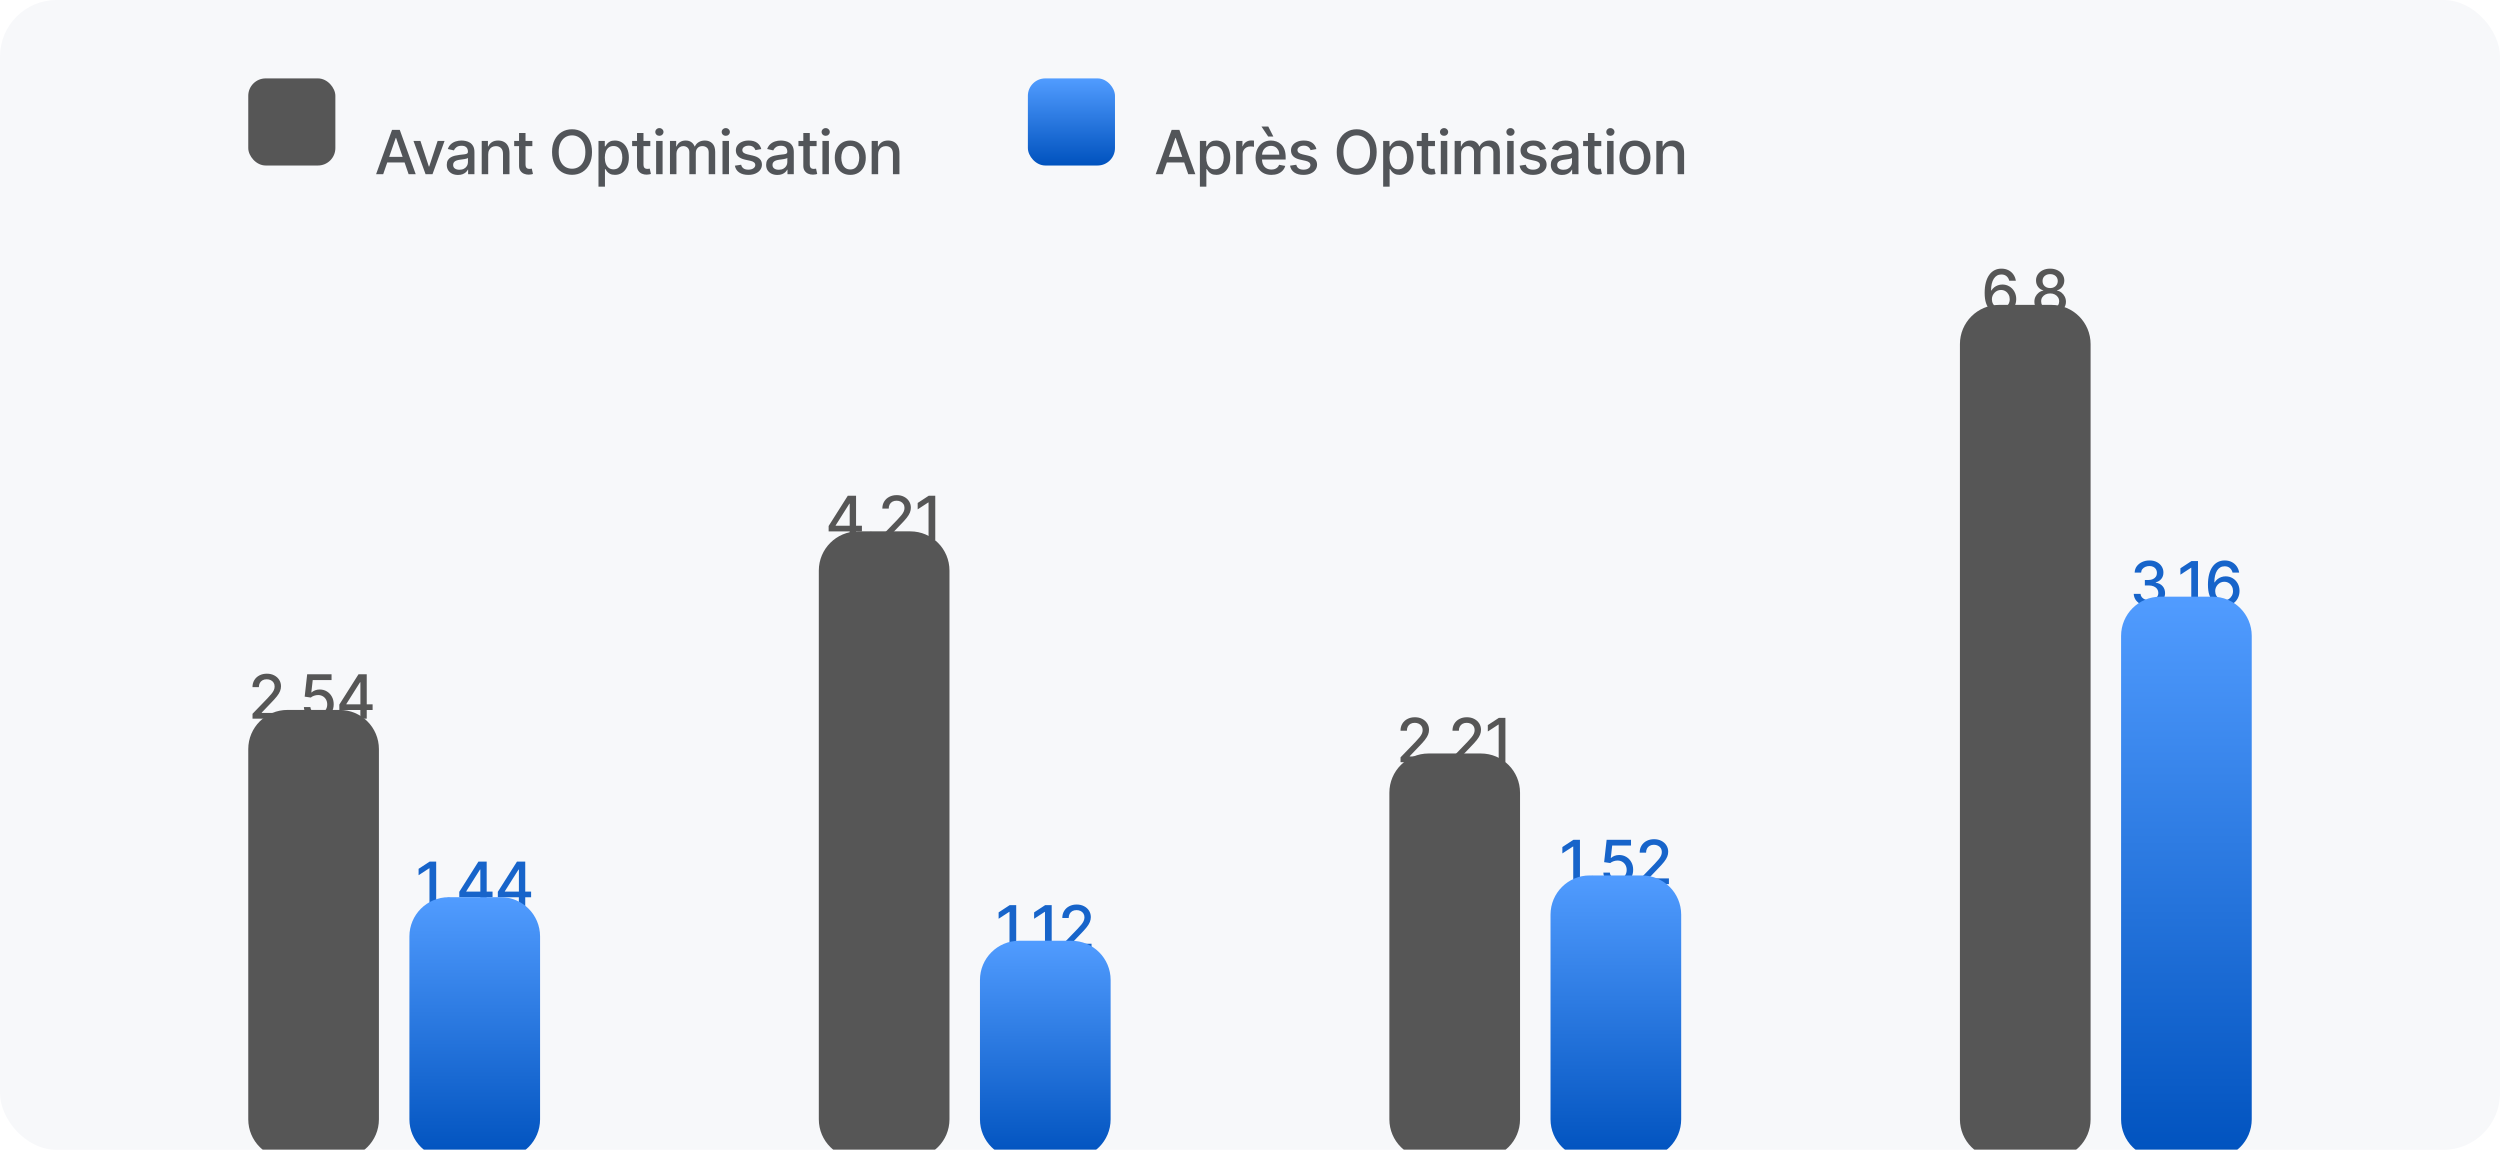 <svg width="574" height="264" viewBox="0 0 574 264" fill="none" xmlns="http://www.w3.org/2000/svg">
<g clip-path="url(#clip0_473_1610)">
<rect width="574" height="264" rx="13" fill="#F7F8FA"/>
<g filter="url(#filter0_di_473_1610)">
<rect x="57" y="25" width="20" height="20" rx="4" fill="#565656"/>
</g>
<path d="M87.979 40H86.348L90.012 29.818H91.787L95.451 40H93.82L90.942 31.668H90.862L87.979 40ZM88.252 36.013H93.542V37.305H88.252V36.013ZM102.07 32.364L99.3 40H97.71L94.935 32.364H96.531L98.465 38.24H98.545L100.474 32.364H102.07ZM105.162 40.169C104.678 40.169 104.241 40.08 103.85 39.901C103.459 39.718 103.149 39.455 102.92 39.11C102.695 38.765 102.582 38.343 102.582 37.842C102.582 37.411 102.665 37.057 102.831 36.778C102.996 36.5 103.22 36.28 103.502 36.117C103.783 35.955 104.098 35.832 104.446 35.749C104.794 35.666 105.149 35.603 105.51 35.56C105.968 35.507 106.339 35.464 106.624 35.431C106.909 35.395 107.116 35.337 107.245 35.257C107.375 35.178 107.439 35.048 107.439 34.869V34.834C107.439 34.4 107.317 34.064 107.071 33.825C106.829 33.587 106.468 33.467 105.988 33.467C105.487 33.467 105.093 33.578 104.804 33.8C104.519 34.019 104.322 34.263 104.213 34.531L102.816 34.213C102.981 33.749 103.223 33.374 103.541 33.09C103.863 32.801 104.233 32.592 104.65 32.463C105.068 32.331 105.507 32.264 105.968 32.264C106.273 32.264 106.596 32.301 106.937 32.374C107.282 32.443 107.603 32.572 107.902 32.761C108.203 32.95 108.45 33.22 108.642 33.572C108.835 33.92 108.931 34.372 108.931 34.929V40H107.479V38.956H107.419C107.323 39.148 107.179 39.337 106.987 39.523C106.795 39.708 106.548 39.862 106.246 39.985C105.944 40.108 105.583 40.169 105.162 40.169ZM105.485 38.976C105.896 38.976 106.248 38.895 106.539 38.732C106.834 38.57 107.058 38.358 107.211 38.096C107.366 37.831 107.444 37.547 107.444 37.246V36.261C107.391 36.314 107.288 36.364 107.136 36.41C106.987 36.454 106.816 36.492 106.624 36.525C106.432 36.555 106.244 36.583 106.062 36.609C105.88 36.633 105.727 36.653 105.605 36.669C105.316 36.706 105.053 36.767 104.814 36.853C104.579 36.939 104.39 37.063 104.247 37.226C104.108 37.385 104.039 37.597 104.039 37.862C104.039 38.23 104.175 38.508 104.446 38.697C104.718 38.883 105.064 38.976 105.485 38.976ZM112.089 35.466V40H110.603V32.364H112.029V33.606H112.124C112.3 33.202 112.575 32.877 112.949 32.632C113.327 32.387 113.803 32.264 114.376 32.264C114.896 32.264 115.352 32.374 115.743 32.592C116.134 32.808 116.438 33.129 116.653 33.557C116.868 33.984 116.976 34.513 116.976 35.143V40H115.49V35.322C115.49 34.768 115.346 34.336 115.057 34.024C114.769 33.709 114.373 33.552 113.869 33.552C113.524 33.552 113.218 33.626 112.949 33.776C112.684 33.925 112.474 34.144 112.318 34.432C112.165 34.717 112.089 35.062 112.089 35.466ZM122.226 32.364V33.557H118.055V32.364H122.226ZM119.174 30.534H120.66V37.758C120.66 38.046 120.703 38.263 120.79 38.409C120.876 38.552 120.987 38.649 121.123 38.702C121.262 38.752 121.413 38.777 121.575 38.777C121.694 38.777 121.799 38.769 121.888 38.752C121.978 38.736 122.047 38.722 122.097 38.712L122.366 39.94C122.279 39.974 122.157 40.007 121.998 40.04C121.839 40.076 121.64 40.096 121.401 40.099C121.01 40.106 120.645 40.036 120.307 39.891C119.969 39.745 119.696 39.519 119.487 39.215C119.278 38.91 119.174 38.527 119.174 38.066V30.534ZM135.924 34.909C135.924 35.996 135.725 36.931 135.327 37.713C134.929 38.492 134.384 39.092 133.691 39.513C133.002 39.93 132.218 40.139 131.34 40.139C130.458 40.139 129.671 39.93 128.978 39.513C128.289 39.092 127.745 38.49 127.348 37.708C126.95 36.926 126.751 35.993 126.751 34.909C126.751 33.822 126.95 32.889 127.348 32.11C127.745 31.328 128.289 30.728 128.978 30.31C129.671 29.889 130.458 29.679 131.34 29.679C132.218 29.679 133.002 29.889 133.691 30.31C134.384 30.728 134.929 31.328 135.327 32.11C135.725 32.889 135.924 33.822 135.924 34.909ZM134.402 34.909C134.402 34.081 134.268 33.383 134 32.816C133.735 32.246 133.37 31.815 132.906 31.523C132.445 31.229 131.923 31.081 131.34 31.081C130.753 31.081 130.23 31.229 129.769 31.523C129.308 31.815 128.944 32.246 128.675 32.816C128.41 33.383 128.277 34.081 128.277 34.909C128.277 35.738 128.41 36.437 128.675 37.007C128.944 37.574 129.308 38.005 129.769 38.3C130.23 38.591 130.753 38.737 131.34 38.737C131.923 38.737 132.445 38.591 132.906 38.3C133.37 38.005 133.735 37.574 134 37.007C134.268 36.437 134.402 35.738 134.402 34.909ZM137.412 42.864V32.364H138.863V33.602H138.988C139.074 33.443 139.198 33.258 139.361 33.05C139.523 32.841 139.748 32.659 140.037 32.503C140.325 32.344 140.706 32.264 141.18 32.264C141.797 32.264 142.347 32.42 142.831 32.731C143.315 33.043 143.694 33.492 143.969 34.079C144.248 34.666 144.387 35.371 144.387 36.197C144.387 37.022 144.249 37.73 143.974 38.32C143.699 38.906 143.321 39.359 142.841 39.677C142.36 39.992 141.812 40.149 141.195 40.149C140.731 40.149 140.352 40.071 140.057 39.916C139.765 39.76 139.536 39.577 139.37 39.369C139.205 39.16 139.077 38.974 138.988 38.812H138.898V42.864H137.412ZM138.868 36.182C138.868 36.719 138.946 37.189 139.102 37.594C139.258 37.998 139.483 38.315 139.778 38.543C140.073 38.769 140.434 38.881 140.862 38.881C141.306 38.881 141.677 38.764 141.976 38.528C142.274 38.29 142.499 37.967 142.652 37.559C142.807 37.151 142.885 36.692 142.885 36.182C142.885 35.678 142.809 35.226 142.657 34.825C142.508 34.423 142.282 34.107 141.981 33.875C141.682 33.643 141.309 33.527 140.862 33.527C140.431 33.527 140.066 33.638 139.768 33.86C139.473 34.082 139.249 34.392 139.097 34.79C138.945 35.188 138.868 35.651 138.868 36.182ZM149.309 32.364V33.557H145.138V32.364H149.309ZM146.256 30.534H147.743V37.758C147.743 38.046 147.786 38.263 147.872 38.409C147.958 38.552 148.069 38.649 148.205 38.702C148.344 38.752 148.495 38.777 148.658 38.777C148.777 38.777 148.881 38.769 148.971 38.752C149.06 38.736 149.13 38.722 149.18 38.712L149.448 39.94C149.362 39.974 149.239 40.007 149.08 40.04C148.921 40.076 148.722 40.096 148.484 40.099C148.093 40.106 147.728 40.036 147.39 39.891C147.052 39.745 146.778 39.519 146.57 39.215C146.361 38.91 146.256 38.527 146.256 38.066V30.534ZM150.645 40V32.364H152.132V40H150.645ZM151.396 31.185C151.137 31.185 150.915 31.099 150.73 30.927C150.547 30.751 150.456 30.542 150.456 30.3C150.456 30.055 150.547 29.846 150.73 29.674C150.915 29.498 151.137 29.41 151.396 29.41C151.654 29.41 151.875 29.498 152.057 29.674C152.243 29.846 152.336 30.055 152.336 30.3C152.336 30.542 152.243 30.751 152.057 30.927C151.875 31.099 151.654 31.185 151.396 31.185ZM153.824 40V32.364H155.25V33.606H155.345C155.504 33.186 155.764 32.858 156.125 32.622C156.487 32.383 156.919 32.264 157.423 32.264C157.933 32.264 158.361 32.383 158.706 32.622C159.054 32.861 159.311 33.189 159.476 33.606H159.556C159.738 33.199 160.028 32.874 160.426 32.632C160.824 32.387 161.298 32.264 161.848 32.264C162.54 32.264 163.106 32.481 163.543 32.916C163.984 33.35 164.204 34.004 164.204 34.879V40H162.718V35.019C162.718 34.501 162.577 34.127 162.295 33.895C162.013 33.663 161.677 33.547 161.286 33.547C160.802 33.547 160.426 33.696 160.157 33.994C159.889 34.289 159.755 34.669 159.755 35.133V40H158.273V34.924C158.273 34.51 158.144 34.177 157.885 33.925C157.627 33.673 157.29 33.547 156.876 33.547C156.594 33.547 156.334 33.621 156.096 33.771C155.86 33.916 155.67 34.12 155.524 34.382C155.381 34.644 155.31 34.947 155.31 35.292V40H153.824ZM165.889 40V32.364H167.375V40H165.889ZM166.639 31.185C166.381 31.185 166.159 31.099 165.973 30.927C165.791 30.751 165.7 30.542 165.7 30.3C165.7 30.055 165.791 29.846 165.973 29.674C166.159 29.498 166.381 29.41 166.639 29.41C166.898 29.41 167.118 29.498 167.301 29.674C167.486 29.846 167.579 30.055 167.579 30.3C167.579 30.542 167.486 30.751 167.301 30.927C167.118 31.099 166.898 31.185 166.639 31.185ZM174.789 34.228L173.442 34.467C173.386 34.294 173.296 34.13 173.173 33.974C173.054 33.819 172.892 33.691 172.686 33.592C172.481 33.492 172.224 33.443 171.916 33.443C171.495 33.443 171.143 33.537 170.862 33.726C170.58 33.911 170.439 34.152 170.439 34.447C170.439 34.702 170.534 34.907 170.723 35.063C170.911 35.219 171.216 35.347 171.637 35.446L172.85 35.724C173.553 35.887 174.077 36.137 174.421 36.475C174.766 36.813 174.938 37.252 174.938 37.793C174.938 38.25 174.806 38.658 174.541 39.016C174.279 39.37 173.913 39.649 173.442 39.851C172.975 40.053 172.433 40.154 171.816 40.154C170.961 40.154 170.263 39.972 169.723 39.607C169.183 39.239 168.852 38.717 168.729 38.041L170.166 37.822C170.255 38.197 170.439 38.48 170.718 38.673C170.996 38.861 171.359 38.956 171.806 38.956C172.294 38.956 172.683 38.855 172.975 38.653C173.266 38.447 173.412 38.197 173.412 37.902C173.412 37.663 173.323 37.463 173.144 37.3C172.968 37.138 172.698 37.015 172.333 36.932L171.041 36.649C170.328 36.487 169.801 36.228 169.46 35.874C169.122 35.519 168.953 35.07 168.953 34.526C168.953 34.075 169.079 33.681 169.33 33.343C169.582 33.005 169.93 32.742 170.374 32.553C170.819 32.36 171.327 32.264 171.901 32.264C172.726 32.264 173.376 32.443 173.85 32.801C174.324 33.156 174.637 33.631 174.789 34.228ZM178.487 40.169C178.003 40.169 177.566 40.08 177.175 39.901C176.784 39.718 176.474 39.455 176.245 39.11C176.02 38.765 175.907 38.343 175.907 37.842C175.907 37.411 175.99 37.057 176.155 36.778C176.321 36.5 176.545 36.28 176.827 36.117C177.108 35.955 177.423 35.832 177.771 35.749C178.119 35.666 178.474 35.603 178.835 35.56C179.293 35.507 179.664 35.464 179.949 35.431C180.234 35.395 180.441 35.337 180.57 35.257C180.699 35.178 180.764 35.048 180.764 34.869V34.834C180.764 34.4 180.641 34.064 180.396 33.825C180.154 33.587 179.793 33.467 179.312 33.467C178.812 33.467 178.418 33.578 178.129 33.8C177.844 34.019 177.647 34.263 177.538 34.531L176.141 34.213C176.306 33.749 176.548 33.374 176.866 33.09C177.188 32.801 177.557 32.592 177.975 32.463C178.393 32.331 178.832 32.264 179.293 32.264C179.597 32.264 179.921 32.301 180.262 32.374C180.607 32.443 180.928 32.572 181.226 32.761C181.528 32.95 181.775 33.22 181.967 33.572C182.159 33.92 182.256 34.372 182.256 34.929V40H180.804V38.956H180.744C180.648 39.148 180.504 39.337 180.312 39.523C180.119 39.708 179.873 39.862 179.571 39.985C179.269 40.108 178.908 40.169 178.487 40.169ZM178.81 38.976C179.221 38.976 179.573 38.895 179.864 38.732C180.159 38.57 180.383 38.358 180.535 38.096C180.691 37.831 180.769 37.547 180.769 37.246V36.261C180.716 36.314 180.613 36.364 180.461 36.41C180.312 36.454 180.141 36.492 179.949 36.525C179.757 36.555 179.569 36.583 179.387 36.609C179.205 36.633 179.052 36.653 178.93 36.669C178.641 36.706 178.378 36.767 178.139 36.853C177.904 36.939 177.715 37.063 177.572 37.226C177.433 37.385 177.364 37.597 177.364 37.862C177.364 38.23 177.499 38.508 177.771 38.697C178.043 38.883 178.389 38.976 178.81 38.976ZM187.492 32.364V33.557H183.321V32.364H187.492ZM184.44 30.534H185.926V37.758C185.926 38.046 185.969 38.263 186.055 38.409C186.142 38.552 186.253 38.649 186.388 38.702C186.528 38.752 186.678 38.777 186.841 38.777C186.96 38.777 187.065 38.769 187.154 38.752C187.244 38.736 187.313 38.722 187.363 38.712L187.631 39.94C187.545 39.974 187.423 40.007 187.263 40.04C187.104 40.076 186.906 40.096 186.667 40.099C186.276 40.106 185.911 40.036 185.573 39.891C185.235 39.745 184.962 39.519 184.753 39.215C184.544 38.91 184.44 38.527 184.44 38.066V30.534ZM188.829 40V32.364H190.315V40H188.829ZM189.579 31.185C189.321 31.185 189.099 31.099 188.913 30.927C188.731 30.751 188.64 30.542 188.64 30.3C188.64 30.055 188.731 29.846 188.913 29.674C189.099 29.498 189.321 29.41 189.579 29.41C189.838 29.41 190.058 29.498 190.24 29.674C190.426 29.846 190.519 30.055 190.519 30.3C190.519 30.542 190.426 30.751 190.24 30.927C190.058 31.099 189.838 31.185 189.579 31.185ZM195.223 40.154C194.508 40.154 193.883 39.99 193.349 39.662C192.816 39.334 192.401 38.875 192.106 38.285C191.811 37.695 191.664 37.005 191.664 36.217C191.664 35.425 191.811 34.732 192.106 34.139C192.401 33.545 192.816 33.084 193.349 32.756C193.883 32.428 194.508 32.264 195.223 32.264C195.939 32.264 196.564 32.428 197.098 32.756C197.631 33.084 198.046 33.545 198.341 34.139C198.636 34.732 198.783 35.425 198.783 36.217C198.783 37.005 198.636 37.695 198.341 38.285C198.046 38.875 197.631 39.334 197.098 39.662C196.564 39.99 195.939 40.154 195.223 40.154ZM195.228 38.906C195.692 38.906 196.077 38.784 196.382 38.538C196.687 38.293 196.912 37.967 197.058 37.559C197.207 37.151 197.282 36.702 197.282 36.212C197.282 35.724 197.207 35.277 197.058 34.869C196.912 34.458 196.687 34.129 196.382 33.88C196.077 33.631 195.692 33.507 195.228 33.507C194.761 33.507 194.373 33.631 194.065 33.88C193.76 34.129 193.533 34.458 193.384 34.869C193.238 35.277 193.165 35.724 193.165 36.212C193.165 36.702 193.238 37.151 193.384 37.559C193.533 37.967 193.76 38.293 194.065 38.538C194.373 38.784 194.761 38.906 195.228 38.906ZM201.621 35.466V40H200.134V32.364H201.561V33.606H201.656C201.831 33.202 202.106 32.877 202.481 32.632C202.859 32.387 203.334 32.264 203.908 32.264C204.428 32.264 204.884 32.374 205.275 32.592C205.666 32.808 205.969 33.129 206.185 33.557C206.4 33.984 206.508 34.513 206.508 35.143V40H205.021V35.322C205.021 34.768 204.877 34.336 204.589 34.024C204.301 33.709 203.905 33.552 203.401 33.552C203.056 33.552 202.749 33.626 202.481 33.776C202.216 33.925 202.005 34.144 201.85 34.432C201.697 34.717 201.621 35.062 201.621 35.466Z" fill="#525559"/>
<g filter="url(#filter1_di_473_1610)">
<rect x="236" y="25" width="20" height="20" rx="4" fill="url(#paint0_linear_473_1610)"/>
</g>
<path d="M266.979 40H265.348L269.012 29.818H270.787L274.451 40H272.82L269.942 31.668H269.862L266.979 40ZM267.252 36.013H272.542V37.305H267.252V36.013ZM275.494 42.864V32.364H276.946V33.602H277.07C277.156 33.443 277.28 33.258 277.443 33.05C277.605 32.841 277.831 32.659 278.119 32.503C278.407 32.344 278.789 32.264 279.262 32.264C279.879 32.264 280.429 32.42 280.913 32.731C281.397 33.043 281.776 33.492 282.052 34.079C282.33 34.666 282.469 35.371 282.469 36.197C282.469 37.022 282.332 37.73 282.057 38.32C281.781 38.906 281.404 39.359 280.923 39.677C280.442 39.992 279.894 40.149 279.277 40.149C278.813 40.149 278.434 40.071 278.139 39.916C277.847 39.76 277.619 39.577 277.453 39.369C277.287 39.16 277.16 38.974 277.07 38.812H276.981V42.864H275.494ZM276.951 36.182C276.951 36.719 277.029 37.189 277.184 37.594C277.34 37.998 277.566 38.315 277.861 38.543C278.155 38.769 278.517 38.881 278.944 38.881C279.388 38.881 279.76 38.764 280.058 38.528C280.356 38.29 280.582 37.967 280.734 37.559C280.89 37.151 280.968 36.692 280.968 36.182C280.968 35.678 280.892 35.226 280.739 34.825C280.59 34.423 280.365 34.107 280.063 33.875C279.765 33.643 279.392 33.527 278.944 33.527C278.513 33.527 278.149 33.638 277.851 33.86C277.556 34.082 277.332 34.392 277.179 34.79C277.027 35.188 276.951 35.651 276.951 36.182ZM283.827 40V32.364H285.263V33.577H285.343C285.482 33.166 285.727 32.843 286.079 32.607C286.433 32.369 286.834 32.249 287.282 32.249C287.375 32.249 287.484 32.253 287.61 32.259C287.739 32.266 287.84 32.274 287.913 32.284V33.706C287.854 33.689 287.748 33.671 287.595 33.651C287.443 33.628 287.29 33.617 287.138 33.617C286.786 33.617 286.473 33.691 286.198 33.84C285.926 33.986 285.711 34.19 285.552 34.452C285.393 34.71 285.313 35.005 285.313 35.337V40H283.827ZM291.909 40.154C291.157 40.154 290.509 39.993 289.966 39.672C289.425 39.347 289.008 38.891 288.713 38.305C288.421 37.715 288.275 37.024 288.275 36.231C288.275 35.449 288.421 34.76 288.713 34.163C289.008 33.567 289.419 33.101 289.946 32.766C290.476 32.432 291.096 32.264 291.805 32.264C292.236 32.264 292.654 32.336 293.058 32.478C293.462 32.62 293.825 32.844 294.147 33.149C294.468 33.454 294.722 33.85 294.907 34.337C295.093 34.821 295.186 35.41 295.186 36.102V36.629H289.115V35.516H293.729C293.729 35.124 293.65 34.778 293.49 34.477C293.331 34.172 293.108 33.931 292.819 33.756C292.534 33.58 292.199 33.492 291.815 33.492C291.397 33.492 291.033 33.595 290.721 33.8C290.413 34.003 290.174 34.268 290.005 34.596C289.84 34.921 289.757 35.274 289.757 35.655V36.525C289.757 37.035 289.846 37.469 290.025 37.827C290.208 38.185 290.461 38.459 290.786 38.648C291.111 38.833 291.49 38.926 291.924 38.926C292.206 38.926 292.463 38.886 292.695 38.807C292.927 38.724 293.127 38.601 293.297 38.439C293.466 38.276 293.595 38.076 293.684 37.837L295.091 38.091C294.979 38.505 294.776 38.868 294.485 39.18C294.196 39.488 293.833 39.728 293.396 39.901C292.962 40.07 292.466 40.154 291.909 40.154ZM291.169 31.345L289.632 29.053H291.199L292.357 31.345H291.169ZM302.249 34.228L300.902 34.467C300.846 34.294 300.756 34.13 300.634 33.974C300.514 33.819 300.352 33.691 300.146 33.592C299.941 33.492 299.684 33.443 299.376 33.443C298.955 33.443 298.604 33.537 298.322 33.726C298.04 33.911 297.899 34.152 297.899 34.447C297.899 34.702 297.994 34.907 298.183 35.063C298.372 35.219 298.676 35.347 299.097 35.446L300.31 35.724C301.013 35.887 301.537 36.137 301.881 36.475C302.226 36.813 302.399 37.252 302.399 37.793C302.399 38.25 302.266 38.658 302.001 39.016C301.739 39.37 301.373 39.649 300.902 39.851C300.435 40.053 299.893 40.154 299.276 40.154C298.421 40.154 297.724 39.972 297.183 39.607C296.643 39.239 296.312 38.717 296.189 38.041L297.626 37.822C297.715 38.197 297.899 38.48 298.178 38.673C298.456 38.861 298.819 38.956 299.266 38.956C299.754 38.956 300.143 38.855 300.435 38.653C300.726 38.447 300.872 38.197 300.872 37.902C300.872 37.663 300.783 37.463 300.604 37.3C300.428 37.138 300.158 37.015 299.793 36.932L298.501 36.649C297.788 36.487 297.261 36.228 296.92 35.874C296.582 35.519 296.413 35.07 296.413 34.526C296.413 34.075 296.539 33.681 296.791 33.343C297.042 33.005 297.39 32.742 297.835 32.553C298.279 32.36 298.787 32.264 299.361 32.264C300.186 32.264 300.836 32.443 301.31 32.801C301.784 33.156 302.097 33.631 302.249 34.228ZM316.086 34.909C316.086 35.996 315.887 36.931 315.489 37.713C315.091 38.492 314.546 39.092 313.854 39.513C313.164 39.93 312.38 40.139 311.502 40.139C310.62 40.139 309.833 39.93 309.14 39.513C308.451 39.092 307.908 38.49 307.51 37.708C307.112 36.926 306.913 35.993 306.913 34.909C306.913 33.822 307.112 32.889 307.51 32.11C307.908 31.328 308.451 30.728 309.14 30.31C309.833 29.889 310.62 29.679 311.502 29.679C312.38 29.679 313.164 29.889 313.854 30.31C314.546 30.728 315.091 31.328 315.489 32.11C315.887 32.889 316.086 33.822 316.086 34.909ZM314.564 34.909C314.564 34.081 314.43 33.383 314.162 32.816C313.897 32.246 313.532 31.815 313.068 31.523C312.607 31.229 312.085 31.081 311.502 31.081C310.915 31.081 310.392 31.229 309.931 31.523C309.47 31.815 309.106 32.246 308.837 32.816C308.572 33.383 308.439 34.081 308.439 34.909C308.439 35.738 308.572 36.437 308.837 37.007C309.106 37.574 309.47 38.005 309.931 38.3C310.392 38.591 310.915 38.737 311.502 38.737C312.085 38.737 312.607 38.591 313.068 38.3C313.532 38.005 313.897 37.574 314.162 37.007C314.43 36.437 314.564 35.738 314.564 34.909ZM317.574 42.864V32.364H319.025V33.602H319.15C319.236 33.443 319.36 33.258 319.523 33.05C319.685 32.841 319.91 32.659 320.199 32.503C320.487 32.344 320.868 32.264 321.342 32.264C321.959 32.264 322.509 32.42 322.993 32.731C323.477 33.043 323.856 33.492 324.131 34.079C324.41 34.666 324.549 35.371 324.549 36.197C324.549 37.022 324.411 37.73 324.136 38.32C323.861 38.906 323.483 39.359 323.003 39.677C322.522 39.992 321.974 40.149 321.357 40.149C320.893 40.149 320.514 40.071 320.219 39.916C319.927 39.76 319.698 39.577 319.533 39.369C319.367 39.16 319.239 38.974 319.15 38.812H319.06V42.864H317.574ZM319.03 36.182C319.03 36.719 319.108 37.189 319.264 37.594C319.42 37.998 319.645 38.315 319.94 38.543C320.235 38.769 320.596 38.881 321.024 38.881C321.468 38.881 321.839 38.764 322.138 38.528C322.436 38.29 322.661 37.967 322.814 37.559C322.97 37.151 323.047 36.692 323.047 36.182C323.047 35.678 322.971 35.226 322.819 34.825C322.67 34.423 322.444 34.107 322.143 33.875C321.844 33.643 321.471 33.527 321.024 33.527C320.593 33.527 320.229 33.638 319.93 33.86C319.635 34.082 319.412 34.392 319.259 34.79C319.107 35.188 319.03 35.651 319.03 36.182ZM329.471 32.364V33.557H325.3V32.364H329.471ZM326.418 30.534H327.905V37.758C327.905 38.046 327.948 38.263 328.034 38.409C328.12 38.552 328.231 38.649 328.367 38.702C328.507 38.752 328.657 38.777 328.82 38.777C328.939 38.777 329.043 38.769 329.133 38.752C329.222 38.736 329.292 38.722 329.342 38.712L329.61 39.94C329.524 39.974 329.401 40.007 329.242 40.04C329.083 40.076 328.884 40.096 328.646 40.099C328.255 40.106 327.89 40.036 327.552 39.891C327.214 39.745 326.94 39.519 326.732 39.215C326.523 38.91 326.418 38.527 326.418 38.066V30.534ZM330.807 40V32.364H332.294V40H330.807ZM331.558 31.185C331.3 31.185 331.077 31.099 330.892 30.927C330.71 30.751 330.618 30.542 330.618 30.3C330.618 30.055 330.71 29.846 330.892 29.674C331.077 29.498 331.3 29.41 331.558 29.41C331.817 29.41 332.037 29.498 332.219 29.674C332.405 29.846 332.498 30.055 332.498 30.3C332.498 30.542 332.405 30.751 332.219 30.927C332.037 31.099 331.817 31.185 331.558 31.185ZM333.986 40V32.364H335.413V33.606H335.507C335.666 33.186 335.926 32.858 336.288 32.622C336.649 32.383 337.081 32.264 337.585 32.264C338.096 32.264 338.523 32.383 338.868 32.622C339.216 32.861 339.473 33.189 339.638 33.606H339.718C339.9 33.199 340.19 32.874 340.588 32.632C340.986 32.387 341.46 32.264 342.01 32.264C342.703 32.264 343.268 32.481 343.705 32.916C344.146 33.35 344.366 34.004 344.366 34.879V40H342.88V35.019C342.88 34.501 342.739 34.127 342.457 33.895C342.176 33.663 341.839 33.547 341.448 33.547C340.964 33.547 340.588 33.696 340.32 33.994C340.051 34.289 339.917 34.669 339.917 35.133V40H338.435V34.924C338.435 34.51 338.306 34.177 338.047 33.925C337.789 33.673 337.453 33.547 337.038 33.547C336.757 33.547 336.496 33.621 336.258 33.771C336.022 33.916 335.832 34.12 335.686 34.382C335.543 34.644 335.472 34.947 335.472 35.292V40H333.986ZM346.051 40V32.364H347.537V40H346.051ZM346.801 31.185C346.543 31.185 346.321 31.099 346.135 30.927C345.953 30.751 345.862 30.542 345.862 30.3C345.862 30.055 345.953 29.846 346.135 29.674C346.321 29.498 346.543 29.41 346.801 29.41C347.06 29.41 347.28 29.498 347.463 29.674C347.648 29.846 347.741 30.055 347.741 30.3C347.741 30.542 347.648 30.751 347.463 30.927C347.28 31.099 347.06 31.185 346.801 31.185ZM354.951 34.228L353.604 34.467C353.548 34.294 353.458 34.13 353.336 33.974C353.216 33.819 353.054 33.691 352.848 33.592C352.643 33.492 352.386 33.443 352.078 33.443C351.657 33.443 351.306 33.537 351.024 33.726C350.742 33.911 350.601 34.152 350.601 34.447C350.601 34.702 350.696 34.907 350.885 35.063C351.074 35.219 351.378 35.347 351.799 35.446L353.012 35.724C353.715 35.887 354.239 36.137 354.583 36.475C354.928 36.813 355.101 37.252 355.101 37.793C355.101 38.25 354.968 38.658 354.703 39.016C354.441 39.37 354.075 39.649 353.604 39.851C353.137 40.053 352.595 40.154 351.978 40.154C351.123 40.154 350.426 39.972 349.885 39.607C349.345 39.239 349.014 38.717 348.891 38.041L350.328 37.822C350.417 38.197 350.601 38.48 350.88 38.673C351.158 38.861 351.521 38.956 351.968 38.956C352.456 38.956 352.845 38.855 353.137 38.653C353.428 38.447 353.574 38.197 353.574 37.902C353.574 37.663 353.485 37.463 353.306 37.3C353.13 37.138 352.86 37.015 352.495 36.932L351.203 36.649C350.49 36.487 349.963 36.228 349.622 35.874C349.284 35.519 349.115 35.07 349.115 34.526C349.115 34.075 349.241 33.681 349.493 33.343C349.744 33.005 350.092 32.742 350.537 32.553C350.981 32.36 351.489 32.264 352.063 32.264C352.888 32.264 353.538 32.443 354.012 32.801C354.486 33.156 354.799 33.631 354.951 34.228ZM358.649 40.169C358.165 40.169 357.728 40.08 357.337 39.901C356.946 39.718 356.636 39.455 356.407 39.11C356.182 38.765 356.069 38.343 356.069 37.842C356.069 37.411 356.152 37.057 356.318 36.778C356.483 36.5 356.707 36.28 356.989 36.117C357.27 35.955 357.585 35.832 357.933 35.749C358.281 35.666 358.636 35.603 358.997 35.56C359.455 35.507 359.826 35.464 360.111 35.431C360.396 35.395 360.603 35.337 360.732 35.257C360.862 35.178 360.926 35.048 360.926 34.869V34.834C360.926 34.4 360.804 34.064 360.558 33.825C360.316 33.587 359.955 33.467 359.475 33.467C358.974 33.467 358.58 33.578 358.291 33.8C358.006 34.019 357.809 34.263 357.7 34.531L356.303 34.213C356.468 33.749 356.71 33.374 357.028 33.09C357.35 32.801 357.72 32.592 358.137 32.463C358.555 32.331 358.994 32.264 359.455 32.264C359.76 32.264 360.083 32.301 360.424 32.374C360.769 32.443 361.09 32.572 361.389 32.761C361.69 32.95 361.937 33.22 362.129 33.572C362.322 33.92 362.418 34.372 362.418 34.929V40H360.966V38.956H360.906C360.81 39.148 360.666 39.337 360.474 39.523C360.282 39.708 360.035 39.862 359.733 39.985C359.431 40.108 359.07 40.169 358.649 40.169ZM358.972 38.976C359.383 38.976 359.735 38.895 360.026 38.732C360.321 38.57 360.545 38.358 360.698 38.096C360.853 37.831 360.931 37.547 360.931 37.246V36.261C360.878 36.314 360.775 36.364 360.623 36.41C360.474 36.454 360.303 36.492 360.111 36.525C359.919 36.555 359.731 36.583 359.549 36.609C359.367 36.633 359.214 36.653 359.092 36.669C358.803 36.706 358.54 36.767 358.301 36.853C358.066 36.939 357.877 37.063 357.734 37.226C357.595 37.385 357.526 37.597 357.526 37.862C357.526 38.23 357.662 38.508 357.933 38.697C358.205 38.883 358.551 38.976 358.972 38.976ZM367.654 32.364V33.557H363.483V32.364H367.654ZM364.602 30.534H366.088V37.758C366.088 38.046 366.131 38.263 366.217 38.409C366.304 38.552 366.415 38.649 366.551 38.702C366.69 38.752 366.841 38.777 367.003 38.777C367.122 38.777 367.227 38.769 367.316 38.752C367.406 38.736 367.475 38.722 367.525 38.712L367.793 39.94C367.707 39.974 367.585 40.007 367.426 40.04C367.266 40.076 367.068 40.096 366.829 40.099C366.438 40.106 366.073 40.036 365.735 39.891C365.397 39.745 365.124 39.519 364.915 39.215C364.706 38.91 364.602 38.527 364.602 38.066V30.534ZM368.991 40V32.364H370.477V40H368.991ZM369.741 31.185C369.483 31.185 369.261 31.099 369.075 30.927C368.893 30.751 368.802 30.542 368.802 30.3C368.802 30.055 368.893 29.846 369.075 29.674C369.261 29.498 369.483 29.41 369.741 29.41C370 29.41 370.22 29.498 370.403 29.674C370.588 29.846 370.681 30.055 370.681 30.3C370.681 30.542 370.588 30.751 370.403 30.927C370.22 31.099 370 31.185 369.741 31.185ZM375.386 40.154C374.67 40.154 374.045 39.99 373.511 39.662C372.978 39.334 372.563 38.875 372.268 38.285C371.973 37.695 371.826 37.005 371.826 36.217C371.826 35.425 371.973 34.732 372.268 34.139C372.563 33.545 372.978 33.084 373.511 32.756C374.045 32.428 374.67 32.264 375.386 32.264C376.101 32.264 376.726 32.428 377.26 32.756C377.793 33.084 378.208 33.545 378.503 34.139C378.798 34.732 378.945 35.425 378.945 36.217C378.945 37.005 378.798 37.695 378.503 38.285C378.208 38.875 377.793 39.334 377.26 39.662C376.726 39.99 376.101 40.154 375.386 40.154ZM375.391 38.906C375.855 38.906 376.239 38.784 376.544 38.538C376.849 38.293 377.074 37.967 377.22 37.559C377.369 37.151 377.444 36.702 377.444 36.212C377.444 35.724 377.369 35.277 377.22 34.869C377.074 34.458 376.849 34.129 376.544 33.88C376.239 33.631 375.855 33.507 375.391 33.507C374.923 33.507 374.535 33.631 374.227 33.88C373.922 34.129 373.695 34.458 373.546 34.869C373.4 35.277 373.327 35.724 373.327 36.212C373.327 36.702 373.4 37.151 373.546 37.559C373.695 37.967 373.922 38.293 374.227 38.538C374.535 38.784 374.923 38.906 375.391 38.906ZM381.783 35.466V40H380.296V32.364H381.723V33.606H381.818C381.993 33.202 382.269 32.877 382.643 32.632C383.021 32.387 383.497 32.264 384.07 32.264C384.59 32.264 385.046 32.374 385.437 32.592C385.828 32.808 386.131 33.129 386.347 33.557C386.562 33.984 386.67 34.513 386.67 35.143V40H385.184V35.322C385.184 34.768 385.039 34.336 384.751 34.024C384.463 33.709 384.067 33.552 383.563 33.552C383.218 33.552 382.912 33.626 382.643 33.776C382.378 33.925 382.167 34.144 382.012 34.432C381.859 34.717 381.783 35.062 381.783 35.466Z" fill="#525559"/>
<path d="M57.979 165V163.886L61.425 160.317C61.793 159.929 62.096 159.589 62.334 159.298C62.577 159.003 62.757 158.723 62.876 158.457C62.996 158.192 63.055 157.911 63.055 157.612C63.055 157.274 62.976 156.982 62.817 156.737C62.658 156.489 62.441 156.298 62.166 156.165C61.89 156.03 61.581 155.962 61.236 155.962C60.871 155.962 60.553 156.036 60.281 156.185C60.01 156.335 59.801 156.545 59.655 156.817C59.509 157.089 59.436 157.407 59.436 157.771H57.969C57.969 157.152 58.112 156.61 58.397 156.146C58.682 155.682 59.073 155.322 59.57 155.067C60.068 154.808 60.633 154.679 61.266 154.679C61.905 154.679 62.469 154.807 62.956 155.062C63.447 155.314 63.829 155.658 64.104 156.096C64.379 156.53 64.517 157.021 64.517 157.567C64.517 157.945 64.446 158.315 64.303 158.676C64.164 159.037 63.92 159.44 63.572 159.884C63.224 160.325 62.74 160.86 62.121 161.49L60.097 163.608V163.683H64.681V165H57.979ZM67.257 165.094C66.985 165.094 66.751 164.998 66.556 164.806C66.36 164.611 66.262 164.375 66.262 164.1C66.262 163.828 66.36 163.596 66.556 163.404C66.751 163.209 66.985 163.111 67.257 163.111C67.528 163.111 67.762 163.209 67.958 163.404C68.153 163.596 68.251 163.828 68.251 164.1C68.251 164.282 68.204 164.45 68.112 164.602C68.022 164.751 67.903 164.871 67.754 164.96C67.605 165.05 67.439 165.094 67.257 165.094ZM73.111 165.139C72.488 165.139 71.928 165.02 71.43 164.781C70.937 164.539 70.542 164.208 70.247 163.787C69.952 163.366 69.795 162.885 69.775 162.345H71.266C71.303 162.783 71.497 163.142 71.848 163.424C72.2 163.706 72.62 163.847 73.111 163.847C73.502 163.847 73.848 163.757 74.15 163.578C74.455 163.396 74.694 163.146 74.866 162.827C75.042 162.509 75.129 162.146 75.129 161.739C75.129 161.324 75.04 160.955 74.861 160.63C74.682 160.305 74.435 160.05 74.12 159.864C73.809 159.679 73.451 159.584 73.046 159.581C72.738 159.581 72.428 159.634 72.117 159.74C71.805 159.846 71.553 159.985 71.361 160.158L69.954 159.949L70.526 154.818H76.124V156.136H71.803L71.48 158.984H71.54C71.739 158.792 72.002 158.631 72.33 158.502C72.662 158.373 73.016 158.308 73.394 158.308C74.014 158.308 74.566 158.456 75.05 158.751C75.537 159.046 75.92 159.448 76.198 159.959C76.48 160.466 76.619 161.049 76.616 161.709C76.619 162.368 76.47 162.957 76.168 163.474C75.87 163.991 75.456 164.398 74.925 164.697C74.399 164.992 73.794 165.139 73.111 165.139ZM77.91 163.011V161.768L82.31 154.818H83.289V156.648H82.668L79.521 161.629V161.709H85.551V163.011H77.91ZM82.737 165V162.634L82.747 162.067V154.818H84.204V165H82.737Z" fill="#565656"/>
<g filter="url(#filter2_di_473_1610)">
<path d="M57 179C57 174.029 61.029 170 66 170H78C82.971 170 87 174.029 87 179V264C87 268.971 82.971 273 78 273H66C61.029 273 57 268.971 57 264V179Z" fill="#565656"/>
</g>
<path d="M100.147 197.818V208H98.606V199.359H98.546L96.11 200.95V199.479L98.651 197.818H100.147ZM103.005 208.094C102.733 208.094 102.499 207.998 102.304 207.806C102.108 207.611 102.01 207.375 102.01 207.1C102.01 206.828 102.108 206.596 102.304 206.404C102.499 206.209 102.733 206.111 103.005 206.111C103.277 206.111 103.51 206.209 103.706 206.404C103.901 206.596 103.999 206.828 103.999 207.1C103.999 207.282 103.953 207.45 103.86 207.602C103.77 207.751 103.651 207.871 103.502 207.96C103.353 208.05 103.187 208.094 103.005 208.094ZM105.449 206.011V204.768L109.848 197.818H110.828V199.648H110.206L107.059 204.629V204.709H113.09V206.011H105.449ZM110.276 208V205.634L110.286 205.067V197.818H111.743V208H110.276ZM114.301 206.011V204.768L118.701 197.818H119.68V199.648H119.059L115.911 204.629V204.709H121.942V206.011H114.301ZM119.128 208V205.634L119.138 205.067V197.818H120.595V208H119.128Z" fill="#1764CA"/>
<g filter="url(#filter3_di_473_1610)">
<path d="M94 222C94 217.029 98.029 213 103 213H115C119.971 213 124 217.029 124 222V264C124 268.971 119.971 273 115 273H103C98.029 273 94 268.971 94 264V222Z" fill="url(#paint1_linear_473_1610)"/>
</g>
<path d="M190.255 122.011V120.768L194.655 113.818H195.634V115.648H195.013L191.866 120.629V120.709H197.896V122.011H190.255ZM195.082 124V121.634L195.092 121.067V113.818H196.549V124H195.082ZM199.937 124.094C199.666 124.094 199.432 123.998 199.236 123.806C199.041 123.611 198.943 123.375 198.943 123.1C198.943 122.828 199.041 122.596 199.236 122.404C199.432 122.209 199.666 122.111 199.937 122.111C200.209 122.111 200.443 122.209 200.638 122.404C200.834 122.596 200.932 122.828 200.932 123.1C200.932 123.282 200.885 123.45 200.792 123.602C200.703 123.751 200.584 123.871 200.435 123.96C200.285 124.05 200.12 124.094 199.937 124.094ZM202.595 124V122.886L206.04 119.317C206.408 118.929 206.711 118.589 206.95 118.298C207.192 118.003 207.373 117.723 207.492 117.457C207.611 117.192 207.671 116.911 207.671 116.612C207.671 116.274 207.591 115.982 207.432 115.737C207.273 115.489 207.056 115.298 206.781 115.165C206.506 115.03 206.196 114.962 205.851 114.962C205.487 114.962 205.169 115.036 204.897 115.185C204.625 115.335 204.416 115.545 204.27 115.817C204.125 116.089 204.052 116.407 204.052 116.771H202.585C202.585 116.152 202.728 115.61 203.013 115.146C203.298 114.682 203.689 114.322 204.186 114.067C204.683 113.808 205.248 113.679 205.881 113.679C206.521 113.679 207.084 113.807 207.571 114.062C208.062 114.314 208.445 114.658 208.72 115.096C208.995 115.53 209.133 116.021 209.133 116.567C209.133 116.945 209.061 117.315 208.919 117.676C208.78 118.037 208.536 118.44 208.188 118.884C207.84 119.325 207.356 119.86 206.736 120.49L204.713 122.608V122.683H209.297V124H202.595ZM214.736 113.818V124H213.195V115.359H213.135L210.699 116.95V115.479L213.239 113.818H214.736Z" fill="#565656"/>
<g filter="url(#filter4_di_473_1610)">
<path d="M188 138C188 133.029 192.029 129 197 129H209C213.971 129 218 133.029 218 138V264C218 268.971 213.971 273 209 273H197C192.029 273 188 268.971 188 264V138Z" fill="#565656"/>
</g>
<path d="M233.321 207.818V218H231.78V209.359H231.72L229.284 210.95V209.479L231.824 207.818H233.321ZM236.179 218.094C235.907 218.094 235.673 217.998 235.478 217.806C235.282 217.611 235.184 217.375 235.184 217.1C235.184 216.828 235.282 216.596 235.478 216.404C235.673 216.209 235.907 216.111 236.179 216.111C236.45 216.111 236.684 216.209 236.88 216.404C237.075 216.596 237.173 216.828 237.173 217.1C237.173 217.282 237.127 217.45 237.034 217.602C236.944 217.751 236.825 217.871 236.676 217.96C236.527 218.05 236.361 218.094 236.179 218.094ZM241.469 207.818V218H239.927V209.359H239.868L237.432 210.95V209.479L239.972 207.818H241.469ZM243.915 218V216.886L247.36 213.317C247.728 212.929 248.031 212.589 248.27 212.298C248.512 212.003 248.693 211.723 248.812 211.457C248.931 211.192 248.991 210.911 248.991 210.612C248.991 210.274 248.911 209.982 248.752 209.737C248.593 209.489 248.376 209.298 248.101 209.165C247.826 209.03 247.516 208.962 247.171 208.962C246.807 208.962 246.488 209.036 246.217 209.185C245.945 209.335 245.736 209.545 245.59 209.817C245.444 210.089 245.372 210.407 245.372 210.771H243.905C243.905 210.152 244.047 209.61 244.332 209.146C244.618 208.682 245.009 208.322 245.506 208.067C246.003 207.808 246.568 207.679 247.201 207.679C247.841 207.679 248.404 207.807 248.891 208.062C249.382 208.314 249.765 208.658 250.04 209.096C250.315 209.53 250.453 210.021 250.453 210.567C250.453 210.945 250.381 211.315 250.239 211.676C250.1 212.037 249.856 212.44 249.508 212.884C249.16 213.325 248.676 213.86 248.056 214.49L246.033 216.608V216.683H250.617V218H243.915Z" fill="#1764CA"/>
<g filter="url(#filter5_di_473_1610)">
<path d="M225 232C225 227.029 229.029 223 234 223H246C250.971 223 255 227.029 255 232V264C255 268.971 250.971 273 246 273H234C229.029 273 225 268.971 225 264V232Z" fill="url(#paint2_linear_473_1610)"/>
</g>
<path d="M321.564 175V173.886L325.01 170.317C325.378 169.929 325.681 169.589 325.92 169.298C326.162 169.003 326.342 168.723 326.461 168.457C326.581 168.192 326.64 167.911 326.64 167.612C326.64 167.274 326.561 166.982 326.402 166.737C326.243 166.489 326.026 166.298 325.751 166.165C325.475 166.03 325.166 165.962 324.821 165.962C324.456 165.962 324.138 166.036 323.866 166.185C323.595 166.335 323.386 166.545 323.24 166.817C323.094 167.089 323.021 167.407 323.021 167.771H321.555C321.555 167.152 321.697 166.61 321.982 166.146C322.267 165.682 322.658 165.322 323.155 165.067C323.653 164.808 324.218 164.679 324.851 164.679C325.49 164.679 326.054 164.807 326.541 165.062C327.032 165.314 327.414 165.658 327.689 166.096C327.965 166.53 328.102 167.021 328.102 167.567C328.102 167.945 328.031 168.315 327.888 168.676C327.749 169.037 327.506 169.44 327.157 169.884C326.809 170.325 326.326 170.86 325.706 171.49L323.682 173.608V173.683H328.266V175H321.564ZM330.842 175.094C330.57 175.094 330.336 174.998 330.141 174.806C329.945 174.611 329.847 174.375 329.847 174.1C329.847 173.828 329.945 173.596 330.141 173.404C330.336 173.209 330.57 173.111 330.842 173.111C331.113 173.111 331.347 173.209 331.543 173.404C331.738 173.596 331.836 173.828 331.836 174.1C331.836 174.282 331.79 174.45 331.697 174.602C331.607 174.751 331.488 174.871 331.339 174.96C331.19 175.05 331.024 175.094 330.842 175.094ZM333.499 175V173.886L336.945 170.317C337.312 169.929 337.616 169.589 337.854 169.298C338.096 169.003 338.277 168.723 338.396 168.457C338.516 168.192 338.575 167.911 338.575 167.612C338.575 167.274 338.496 166.982 338.337 166.737C338.177 166.489 337.96 166.298 337.685 166.165C337.41 166.03 337.1 165.962 336.756 165.962C336.391 165.962 336.073 166.036 335.801 166.185C335.529 166.335 335.32 166.545 335.175 166.817C335.029 167.089 334.956 167.407 334.956 167.771H333.489C333.489 167.152 333.632 166.61 333.917 166.146C334.202 165.682 334.593 165.322 335.09 165.067C335.587 164.808 336.152 164.679 336.785 164.679C337.425 164.679 337.989 164.807 338.476 165.062C338.966 165.314 339.349 165.658 339.624 166.096C339.899 166.53 340.037 167.021 340.037 167.567C340.037 167.945 339.966 168.315 339.823 168.676C339.684 169.037 339.44 169.44 339.092 169.884C338.744 170.325 338.26 170.86 337.641 171.49L335.617 173.608V173.683H340.201V175H333.499ZM345.64 164.818V175H344.099V166.359H344.039L341.603 167.95V166.479L344.144 164.818H345.64Z" fill="#565656"/>
<g filter="url(#filter6_di_473_1610)">
<path d="M319 189C319 184.029 323.029 180 328 180H340C344.971 180 349 184.029 349 189V264C349 268.971 344.971 273 340 273H328C323.029 273 319 268.971 319 264V189Z" fill="#565656"/>
</g>
<path d="M362.756 192.818V203H361.214V194.359H361.155L358.719 195.95V194.479L361.259 192.818H362.756ZM365.613 203.094C365.341 203.094 365.108 202.998 364.912 202.806C364.717 202.611 364.619 202.375 364.619 202.1C364.619 201.828 364.717 201.596 364.912 201.404C365.108 201.209 365.341 201.111 365.613 201.111C365.885 201.111 366.119 201.209 366.314 201.404C366.51 201.596 366.607 201.828 366.607 202.1C366.607 202.282 366.561 202.45 366.468 202.602C366.379 202.751 366.259 202.871 366.11 202.96C365.961 203.05 365.795 203.094 365.613 203.094ZM371.467 203.139C370.844 203.139 370.284 203.02 369.787 202.781C369.293 202.539 368.899 202.208 368.604 201.787C368.309 201.366 368.151 200.885 368.132 200.345H369.623C369.659 200.783 369.853 201.142 370.205 201.424C370.556 201.706 370.977 201.847 371.467 201.847C371.859 201.847 372.205 201.757 372.507 201.578C372.811 201.396 373.05 201.146 373.222 200.827C373.398 200.509 373.486 200.146 373.486 199.739C373.486 199.324 373.396 198.955 373.217 198.63C373.038 198.305 372.792 198.05 372.477 197.864C372.165 197.679 371.807 197.584 371.403 197.581C371.095 197.581 370.785 197.634 370.473 197.74C370.162 197.846 369.91 197.985 369.717 198.158L368.31 197.949L368.882 192.818H374.48V194.136H370.16L369.837 196.984H369.896C370.095 196.792 370.359 196.631 370.687 196.502C371.018 196.373 371.373 196.308 371.751 196.308C372.371 196.308 372.922 196.456 373.406 196.751C373.894 197.046 374.276 197.448 374.555 197.959C374.837 198.466 374.976 199.049 374.972 199.709C374.976 200.368 374.827 200.957 374.525 201.474C374.227 201.991 373.812 202.398 373.282 202.697C372.755 202.992 372.15 203.139 371.467 203.139ZM376.48 203V201.886L379.926 198.317C380.294 197.929 380.597 197.589 380.835 197.298C381.077 197.003 381.258 196.723 381.377 196.457C381.497 196.192 381.556 195.911 381.556 195.612C381.556 195.274 381.477 194.982 381.318 194.737C381.159 194.489 380.941 194.298 380.666 194.165C380.391 194.03 380.081 193.962 379.737 193.962C379.372 193.962 379.054 194.036 378.782 194.185C378.51 194.335 378.302 194.545 378.156 194.817C378.01 195.089 377.937 195.407 377.937 195.771H376.47C376.47 195.152 376.613 194.61 376.898 194.146C377.183 193.682 377.574 193.322 378.071 193.067C378.568 192.808 379.133 192.679 379.767 192.679C380.406 192.679 380.97 192.807 381.457 193.062C381.947 193.314 382.33 193.658 382.605 194.096C382.88 194.53 383.018 195.021 383.018 195.567C383.018 195.945 382.947 196.315 382.804 196.676C382.665 197.037 382.421 197.44 382.073 197.884C381.725 198.325 381.241 198.86 380.622 199.49L378.598 201.608V201.683H383.182V203H376.48Z" fill="#1764CA"/>
<g filter="url(#filter7_di_473_1610)">
<path d="M356 217C356 212.029 360.029 208 365 208H377C381.971 208 386 212.029 386 217V264C386 268.971 381.971 273 377 273H365C360.029 273 356 268.971 356 264V217Z" fill="url(#paint3_linear_473_1610)"/>
</g>
<path d="M459.39 72.139C458.936 72.133 458.488 72.05 458.048 71.891C457.61 71.731 457.212 71.466 456.854 71.095C456.496 70.724 456.21 70.225 455.994 69.599C455.782 68.972 455.676 68.19 455.676 67.252C455.676 66.364 455.764 65.575 455.94 64.886C456.119 64.196 456.376 63.615 456.71 63.141C457.045 62.663 457.449 62.3 457.923 62.052C458.397 61.803 458.929 61.679 459.519 61.679C460.126 61.679 460.664 61.798 461.135 62.037C461.606 62.276 461.987 62.605 462.278 63.026C462.573 63.447 462.761 63.926 462.84 64.463H461.324C461.221 64.039 461.017 63.693 460.712 63.424C460.407 63.156 460.01 63.021 459.519 63.021C458.773 63.021 458.192 63.346 457.774 63.996C457.36 64.645 457.151 65.549 457.148 66.705H457.222C457.398 66.417 457.613 66.172 457.869 65.969C458.127 65.764 458.416 65.606 458.734 65.497C459.055 65.385 459.393 65.328 459.748 65.328C460.338 65.328 460.871 65.472 461.349 65.761C461.829 66.046 462.212 66.44 462.497 66.944C462.782 67.448 462.925 68.024 462.925 68.674C462.925 69.324 462.777 69.912 462.482 70.439C462.191 70.966 461.78 71.383 461.249 71.692C460.719 71.997 460.099 72.146 459.39 72.139ZM459.385 70.847C459.776 70.847 460.126 70.751 460.434 70.558C460.742 70.366 460.986 70.108 461.165 69.783C461.344 69.458 461.433 69.095 461.433 68.694C461.433 68.303 461.345 67.947 461.17 67.625C460.997 67.303 460.759 67.048 460.454 66.859C460.152 66.671 459.808 66.576 459.42 66.576C459.125 66.576 458.851 66.632 458.599 66.745C458.351 66.858 458.132 67.013 457.943 67.212C457.754 67.411 457.605 67.64 457.496 67.898C457.39 68.154 457.337 68.424 457.337 68.709C457.337 69.09 457.425 69.443 457.6 69.768C457.779 70.093 458.023 70.354 458.331 70.553C458.643 70.749 458.994 70.847 459.385 70.847ZM464.962 72.094C464.69 72.094 464.457 71.998 464.261 71.806C464.066 71.611 463.968 71.375 463.968 71.1C463.968 70.828 464.066 70.596 464.261 70.404C464.457 70.209 464.69 70.111 464.962 70.111C465.234 70.111 465.468 70.209 465.663 70.404C465.859 70.596 465.956 70.828 465.956 71.1C465.956 71.282 465.91 71.45 465.817 71.602C465.728 71.751 465.608 71.871 465.459 71.96C465.31 72.05 465.144 72.094 464.962 72.094ZM470.718 72.139C470.006 72.139 469.376 72.017 468.829 71.771C468.285 71.526 467.86 71.188 467.551 70.757C467.243 70.326 467.091 69.836 467.094 69.285C467.091 68.855 467.178 68.459 467.357 68.097C467.54 67.733 467.787 67.43 468.098 67.188C468.41 66.942 468.758 66.787 469.142 66.72V66.66C468.635 66.538 468.229 66.266 467.924 65.845C467.619 65.424 467.468 64.94 467.472 64.394C467.468 63.873 467.606 63.409 467.884 63.001C468.166 62.59 468.552 62.267 469.043 62.032C469.533 61.797 470.092 61.679 470.718 61.679C471.338 61.679 471.891 61.798 472.379 62.037C472.869 62.272 473.255 62.595 473.537 63.006C473.819 63.414 473.961 63.876 473.965 64.394C473.961 64.94 473.806 65.424 473.497 65.845C473.189 66.266 472.788 66.538 472.294 66.66V66.72C472.675 66.787 473.018 66.942 473.323 67.188C473.632 67.43 473.877 67.733 474.059 68.097C474.245 68.459 474.339 68.855 474.342 69.285C474.339 69.836 474.183 70.326 473.875 70.757C473.567 71.188 473.139 71.526 472.592 71.771C472.049 72.017 471.424 72.139 470.718 72.139ZM470.718 70.881C471.139 70.881 471.504 70.812 471.812 70.673C472.12 70.53 472.359 70.333 472.528 70.081C472.697 69.826 472.783 69.528 472.786 69.186C472.783 68.831 472.69 68.518 472.508 68.246C472.329 67.975 472.085 67.761 471.777 67.605C471.469 67.449 471.116 67.371 470.718 67.371C470.317 67.371 469.961 67.449 469.649 67.605C469.338 67.761 469.092 67.975 468.914 68.246C468.735 68.518 468.647 68.831 468.65 69.186C468.647 69.528 468.728 69.826 468.894 70.081C469.063 70.333 469.303 70.53 469.614 70.673C469.926 70.812 470.294 70.881 470.718 70.881ZM470.718 66.144C471.056 66.144 471.356 66.076 471.618 65.94C471.88 65.804 472.085 65.615 472.235 65.373C472.387 65.131 472.465 64.847 472.468 64.523C472.465 64.204 472.389 63.926 472.239 63.688C472.094 63.449 471.89 63.265 471.628 63.136C471.366 63.003 471.063 62.937 470.718 62.937C470.367 62.937 470.059 63.003 469.793 63.136C469.532 63.265 469.328 63.449 469.182 63.688C469.036 63.926 468.965 64.204 468.968 64.523C468.965 64.847 469.038 65.131 469.187 65.373C469.336 65.615 469.542 65.804 469.803 65.94C470.069 66.076 470.373 66.144 470.718 66.144Z" fill="#565656"/>
<g filter="url(#filter8_di_473_1610)">
<path d="M450 86C450 81.029 454.029 77 459 77H471C475.971 77 480 81.029 480 86V264C480 268.971 475.971 273 471 273H459C454.029 273 450 268.971 450 264V86Z" fill="#565656"/>
</g>
<path d="M493.499 139.139C492.816 139.139 492.206 139.022 491.669 138.786C491.136 138.551 490.713 138.224 490.402 137.807C490.093 137.386 489.928 136.899 489.904 136.345H491.465C491.485 136.647 491.586 136.909 491.769 137.131C491.954 137.349 492.196 137.518 492.495 137.638C492.793 137.757 493.124 137.817 493.489 137.817C493.89 137.817 494.245 137.747 494.553 137.608C494.864 137.469 495.108 137.275 495.284 137.026C495.459 136.774 495.547 136.484 495.547 136.156C495.547 135.815 495.459 135.515 495.284 135.256C495.111 134.995 494.858 134.789 494.523 134.64C494.192 134.491 493.791 134.416 493.32 134.416H492.46V133.163H493.32C493.698 133.163 494.029 133.095 494.314 132.96C494.603 132.824 494.828 132.635 494.99 132.393C495.153 132.147 495.234 131.861 495.234 131.533C495.234 131.218 495.163 130.944 495.02 130.712C494.881 130.477 494.682 130.293 494.424 130.161C494.168 130.028 493.867 129.962 493.519 129.962C493.187 129.962 492.877 130.023 492.589 130.146C492.304 130.265 492.072 130.437 491.893 130.663C491.714 130.885 491.618 131.152 491.605 131.463H490.118C490.135 130.913 490.297 130.429 490.605 130.011C490.917 129.594 491.328 129.267 491.838 129.032C492.349 128.797 492.916 128.679 493.539 128.679C494.192 128.679 494.755 128.807 495.229 129.062C495.706 129.314 496.074 129.65 496.333 130.071C496.594 130.492 496.724 130.953 496.72 131.453C496.724 132.023 496.565 132.507 496.243 132.905C495.925 133.303 495.501 133.569 494.97 133.705V133.785C495.647 133.888 496.17 134.156 496.541 134.59C496.916 135.024 497.102 135.563 497.098 136.206C497.102 136.766 496.946 137.268 496.631 137.712C496.319 138.156 495.893 138.506 495.353 138.761C494.813 139.013 494.195 139.139 493.499 139.139ZM499.368 139.094C499.096 139.094 498.863 138.998 498.667 138.806C498.472 138.611 498.374 138.375 498.374 138.1C498.374 137.828 498.472 137.596 498.667 137.404C498.863 137.209 499.096 137.111 499.368 137.111C499.64 137.111 499.873 137.209 500.069 137.404C500.265 137.596 500.362 137.828 500.362 138.1C500.362 138.282 500.316 138.45 500.223 138.602C500.134 138.751 500.014 138.871 499.865 138.96C499.716 139.05 499.55 139.094 499.368 139.094ZM504.658 128.818V139H503.117V130.359H503.057L500.621 131.95V130.479L503.162 128.818H504.658ZM510.659 139.139C510.205 139.133 509.757 139.05 509.317 138.891C508.879 138.732 508.481 138.466 508.123 138.095C507.766 137.724 507.479 137.225 507.263 136.599C507.051 135.972 506.945 135.19 506.945 134.252C506.945 133.364 507.033 132.575 507.209 131.886C507.388 131.196 507.645 130.615 507.979 130.141C508.314 129.663 508.718 129.3 509.192 129.052C509.666 128.803 510.198 128.679 510.788 128.679C511.395 128.679 511.933 128.798 512.404 129.037C512.875 129.276 513.256 129.605 513.547 130.026C513.842 130.447 514.03 130.926 514.109 131.463H512.593C512.49 131.039 512.286 130.692 511.981 130.424C511.677 130.156 511.279 130.021 510.788 130.021C510.043 130.021 509.461 130.346 509.043 130.996C508.629 131.645 508.42 132.549 508.417 133.705H508.491C508.667 133.417 508.882 133.172 509.138 132.969C509.396 132.764 509.685 132.607 510.003 132.497C510.324 132.384 510.662 132.328 511.017 132.328C511.607 132.328 512.141 132.472 512.618 132.761C513.098 133.046 513.481 133.44 513.766 133.944C514.051 134.448 514.194 135.024 514.194 135.674C514.194 136.324 514.046 136.912 513.751 137.439C513.46 137.966 513.049 138.384 512.518 138.692C511.988 138.997 511.368 139.146 510.659 139.139ZM510.654 137.847C511.045 137.847 511.395 137.75 511.703 137.558C512.011 137.366 512.255 137.107 512.434 136.783C512.613 136.458 512.702 136.095 512.702 135.694C512.702 135.303 512.614 134.946 512.439 134.625C512.266 134.304 512.028 134.048 511.723 133.859C511.421 133.67 511.077 133.576 510.689 133.576C510.394 133.576 510.12 133.632 509.869 133.745C509.62 133.858 509.401 134.013 509.212 134.212C509.023 134.411 508.874 134.64 508.765 134.898C508.659 135.154 508.606 135.424 508.606 135.709C508.606 136.09 508.694 136.443 508.869 136.768C509.048 137.093 509.292 137.354 509.6 137.553C509.912 137.749 510.263 137.847 510.654 137.847Z" fill="#1764CA"/>
<g filter="url(#filter9_di_473_1610)">
<path d="M487 153C487 148.029 491.029 144 496 144H508C512.971 144 517 148.029 517 153V264C517 268.971 512.971 273 508 273H496C491.029 273 487 268.971 487 264V153Z" fill="url(#paint4_linear_473_1610)"/>
</g>
</g>
<defs>
<filter id="filter0_di_473_1610" x="42.1" y="11.1" width="49.8" height="49.8" filterUnits="userSpaceOnUse" color-interpolation-filters="sRGB">
<feFlood flood-opacity="0" result="BackgroundImageFix"/>
<feColorMatrix in="SourceAlpha" type="matrix" values="0 0 0 0 0 0 0 0 0 0 0 0 0 0 0 0 0 0 127 0" result="hardAlpha"/>
<feOffset dy="1"/>
<feGaussianBlur stdDeviation="7.45"/>
<feComposite in2="hardAlpha" operator="out"/>
<feColorMatrix type="matrix" values="0 0 0 0 0 0 0 0 0 0 0 0 0 0 0 0 0 0 0.3 0"/>
<feBlend mode="normal" in2="BackgroundImageFix" result="effect1_dropShadow_473_1610"/>
<feBlend mode="normal" in="SourceGraphic" in2="effect1_dropShadow_473_1610" result="shape"/>
<feColorMatrix in="SourceAlpha" type="matrix" values="0 0 0 0 0 0 0 0 0 0 0 0 0 0 0 0 0 0 127 0" result="hardAlpha"/>
<feOffset dy="-8"/>
<feGaussianBlur stdDeviation="7.95"/>
<feComposite in2="hardAlpha" operator="arithmetic" k2="-1" k3="1"/>
<feColorMatrix type="matrix" values="0 0 0 0 0 0 0 0 0 0 0 0 0 0 0 0 0 0 0.36 0"/>
<feBlend mode="normal" in2="shape" result="effect2_innerShadow_473_1610"/>
</filter>
<filter id="filter1_di_473_1610" x="221.1" y="11.1" width="49.8" height="49.8" filterUnits="userSpaceOnUse" color-interpolation-filters="sRGB">
<feFlood flood-opacity="0" result="BackgroundImageFix"/>
<feColorMatrix in="SourceAlpha" type="matrix" values="0 0 0 0 0 0 0 0 0 0 0 0 0 0 0 0 0 0 127 0" result="hardAlpha"/>
<feOffset dy="1"/>
<feGaussianBlur stdDeviation="7.45"/>
<feComposite in2="hardAlpha" operator="out"/>
<feColorMatrix type="matrix" values="0 0 0 0 0.011 0 0 0 0 0.403 0 0 0 0 0.858 0 0 0 0.3 0"/>
<feBlend mode="normal" in2="BackgroundImageFix" result="effect1_dropShadow_473_1610"/>
<feBlend mode="normal" in="SourceGraphic" in2="effect1_dropShadow_473_1610" result="shape"/>
<feColorMatrix in="SourceAlpha" type="matrix" values="0 0 0 0 0 0 0 0 0 0 0 0 0 0 0 0 0 0 127 0" result="hardAlpha"/>
<feOffset dy="-8"/>
<feGaussianBlur stdDeviation="7.95"/>
<feComposite in2="hardAlpha" operator="arithmetic" k2="-1" k3="1"/>
<feColorMatrix type="matrix" values="0 0 0 0 0.031 0 0 0 0 0.269 0 0 0 0 0.579 0 0 0 0.36 0"/>
<feBlend mode="normal" in2="shape" result="effect2_innerShadow_473_1610"/>
</filter>
<filter id="filter2_di_473_1610" x="42.1" y="156.1" width="59.8" height="132.8" filterUnits="userSpaceOnUse" color-interpolation-filters="sRGB">
<feFlood flood-opacity="0" result="BackgroundImageFix"/>
<feColorMatrix in="SourceAlpha" type="matrix" values="0 0 0 0 0 0 0 0 0 0 0 0 0 0 0 0 0 0 127 0" result="hardAlpha"/>
<feOffset dy="1"/>
<feGaussianBlur stdDeviation="7.45"/>
<feComposite in2="hardAlpha" operator="out"/>
<feColorMatrix type="matrix" values="0 0 0 0 0 0 0 0 0 0 0 0 0 0 0 0 0 0 0.3 0"/>
<feBlend mode="normal" in2="BackgroundImageFix" result="effect1_dropShadow_473_1610"/>
<feBlend mode="normal" in="SourceGraphic" in2="effect1_dropShadow_473_1610" result="shape"/>
<feColorMatrix in="SourceAlpha" type="matrix" values="0 0 0 0 0 0 0 0 0 0 0 0 0 0 0 0 0 0 127 0" result="hardAlpha"/>
<feOffset dy="-8"/>
<feGaussianBlur stdDeviation="7.95"/>
<feComposite in2="hardAlpha" operator="arithmetic" k2="-1" k3="1"/>
<feColorMatrix type="matrix" values="0 0 0 0 0 0 0 0 0 0 0 0 0 0 0 0 0 0 0.36 0"/>
<feBlend mode="normal" in2="shape" result="effect2_innerShadow_473_1610"/>
</filter>
<filter id="filter3_di_473_1610" x="79.1" y="199.1" width="59.8" height="89.8" filterUnits="userSpaceOnUse" color-interpolation-filters="sRGB">
<feFlood flood-opacity="0" result="BackgroundImageFix"/>
<feColorMatrix in="SourceAlpha" type="matrix" values="0 0 0 0 0 0 0 0 0 0 0 0 0 0 0 0 0 0 127 0" result="hardAlpha"/>
<feOffset dy="1"/>
<feGaussianBlur stdDeviation="7.45"/>
<feComposite in2="hardAlpha" operator="out"/>
<feColorMatrix type="matrix" values="0 0 0 0 0.011 0 0 0 0 0.403 0 0 0 0 0.858 0 0 0 0.3 0"/>
<feBlend mode="normal" in2="BackgroundImageFix" result="effect1_dropShadow_473_1610"/>
<feBlend mode="normal" in="SourceGraphic" in2="effect1_dropShadow_473_1610" result="shape"/>
<feColorMatrix in="SourceAlpha" type="matrix" values="0 0 0 0 0 0 0 0 0 0 0 0 0 0 0 0 0 0 127 0" result="hardAlpha"/>
<feOffset dy="-8"/>
<feGaussianBlur stdDeviation="7.95"/>
<feComposite in2="hardAlpha" operator="arithmetic" k2="-1" k3="1"/>
<feColorMatrix type="matrix" values="0 0 0 0 0.031 0 0 0 0 0.269 0 0 0 0 0.579 0 0 0 0.36 0"/>
<feBlend mode="normal" in2="shape" result="effect2_innerShadow_473_1610"/>
</filter>
<filter id="filter4_di_473_1610" x="173.1" y="115.1" width="59.8" height="173.8" filterUnits="userSpaceOnUse" color-interpolation-filters="sRGB">
<feFlood flood-opacity="0" result="BackgroundImageFix"/>
<feColorMatrix in="SourceAlpha" type="matrix" values="0 0 0 0 0 0 0 0 0 0 0 0 0 0 0 0 0 0 127 0" result="hardAlpha"/>
<feOffset dy="1"/>
<feGaussianBlur stdDeviation="7.45"/>
<feComposite in2="hardAlpha" operator="out"/>
<feColorMatrix type="matrix" values="0 0 0 0 0 0 0 0 0 0 0 0 0 0 0 0 0 0 0.3 0"/>
<feBlend mode="normal" in2="BackgroundImageFix" result="effect1_dropShadow_473_1610"/>
<feBlend mode="normal" in="SourceGraphic" in2="effect1_dropShadow_473_1610" result="shape"/>
<feColorMatrix in="SourceAlpha" type="matrix" values="0 0 0 0 0 0 0 0 0 0 0 0 0 0 0 0 0 0 127 0" result="hardAlpha"/>
<feOffset dy="-8"/>
<feGaussianBlur stdDeviation="7.95"/>
<feComposite in2="hardAlpha" operator="arithmetic" k2="-1" k3="1"/>
<feColorMatrix type="matrix" values="0 0 0 0 0 0 0 0 0 0 0 0 0 0 0 0 0 0 0.36 0"/>
<feBlend mode="normal" in2="shape" result="effect2_innerShadow_473_1610"/>
</filter>
<filter id="filter5_di_473_1610" x="210.1" y="209.1" width="59.8" height="79.8" filterUnits="userSpaceOnUse" color-interpolation-filters="sRGB">
<feFlood flood-opacity="0" result="BackgroundImageFix"/>
<feColorMatrix in="SourceAlpha" type="matrix" values="0 0 0 0 0 0 0 0 0 0 0 0 0 0 0 0 0 0 127 0" result="hardAlpha"/>
<feOffset dy="1"/>
<feGaussianBlur stdDeviation="7.45"/>
<feComposite in2="hardAlpha" operator="out"/>
<feColorMatrix type="matrix" values="0 0 0 0 0.011 0 0 0 0 0.403 0 0 0 0 0.858 0 0 0 0.3 0"/>
<feBlend mode="normal" in2="BackgroundImageFix" result="effect1_dropShadow_473_1610"/>
<feBlend mode="normal" in="SourceGraphic" in2="effect1_dropShadow_473_1610" result="shape"/>
<feColorMatrix in="SourceAlpha" type="matrix" values="0 0 0 0 0 0 0 0 0 0 0 0 0 0 0 0 0 0 127 0" result="hardAlpha"/>
<feOffset dy="-8"/>
<feGaussianBlur stdDeviation="7.95"/>
<feComposite in2="hardAlpha" operator="arithmetic" k2="-1" k3="1"/>
<feColorMatrix type="matrix" values="0 0 0 0 0.031 0 0 0 0 0.269 0 0 0 0 0.579 0 0 0 0.36 0"/>
<feBlend mode="normal" in2="shape" result="effect2_innerShadow_473_1610"/>
</filter>
<filter id="filter6_di_473_1610" x="304.1" y="166.1" width="59.8" height="122.8" filterUnits="userSpaceOnUse" color-interpolation-filters="sRGB">
<feFlood flood-opacity="0" result="BackgroundImageFix"/>
<feColorMatrix in="SourceAlpha" type="matrix" values="0 0 0 0 0 0 0 0 0 0 0 0 0 0 0 0 0 0 127 0" result="hardAlpha"/>
<feOffset dy="1"/>
<feGaussianBlur stdDeviation="7.45"/>
<feComposite in2="hardAlpha" operator="out"/>
<feColorMatrix type="matrix" values="0 0 0 0 0 0 0 0 0 0 0 0 0 0 0 0 0 0 0.3 0"/>
<feBlend mode="normal" in2="BackgroundImageFix" result="effect1_dropShadow_473_1610"/>
<feBlend mode="normal" in="SourceGraphic" in2="effect1_dropShadow_473_1610" result="shape"/>
<feColorMatrix in="SourceAlpha" type="matrix" values="0 0 0 0 0 0 0 0 0 0 0 0 0 0 0 0 0 0 127 0" result="hardAlpha"/>
<feOffset dy="-8"/>
<feGaussianBlur stdDeviation="7.95"/>
<feComposite in2="hardAlpha" operator="arithmetic" k2="-1" k3="1"/>
<feColorMatrix type="matrix" values="0 0 0 0 0 0 0 0 0 0 0 0 0 0 0 0 0 0 0.36 0"/>
<feBlend mode="normal" in2="shape" result="effect2_innerShadow_473_1610"/>
</filter>
<filter id="filter7_di_473_1610" x="341.1" y="194.1" width="59.8" height="94.8" filterUnits="userSpaceOnUse" color-interpolation-filters="sRGB">
<feFlood flood-opacity="0" result="BackgroundImageFix"/>
<feColorMatrix in="SourceAlpha" type="matrix" values="0 0 0 0 0 0 0 0 0 0 0 0 0 0 0 0 0 0 127 0" result="hardAlpha"/>
<feOffset dy="1"/>
<feGaussianBlur stdDeviation="7.45"/>
<feComposite in2="hardAlpha" operator="out"/>
<feColorMatrix type="matrix" values="0 0 0 0 0.011 0 0 0 0 0.403 0 0 0 0 0.858 0 0 0 0.3 0"/>
<feBlend mode="normal" in2="BackgroundImageFix" result="effect1_dropShadow_473_1610"/>
<feBlend mode="normal" in="SourceGraphic" in2="effect1_dropShadow_473_1610" result="shape"/>
<feColorMatrix in="SourceAlpha" type="matrix" values="0 0 0 0 0 0 0 0 0 0 0 0 0 0 0 0 0 0 127 0" result="hardAlpha"/>
<feOffset dy="-8"/>
<feGaussianBlur stdDeviation="7.95"/>
<feComposite in2="hardAlpha" operator="arithmetic" k2="-1" k3="1"/>
<feColorMatrix type="matrix" values="0 0 0 0 0.031 0 0 0 0 0.269 0 0 0 0 0.579 0 0 0 0.36 0"/>
<feBlend mode="normal" in2="shape" result="effect2_innerShadow_473_1610"/>
</filter>
<filter id="filter8_di_473_1610" x="435.1" y="63.1" width="59.8" height="225.8" filterUnits="userSpaceOnUse" color-interpolation-filters="sRGB">
<feFlood flood-opacity="0" result="BackgroundImageFix"/>
<feColorMatrix in="SourceAlpha" type="matrix" values="0 0 0 0 0 0 0 0 0 0 0 0 0 0 0 0 0 0 127 0" result="hardAlpha"/>
<feOffset dy="1"/>
<feGaussianBlur stdDeviation="7.45"/>
<feComposite in2="hardAlpha" operator="out"/>
<feColorMatrix type="matrix" values="0 0 0 0 0 0 0 0 0 0 0 0 0 0 0 0 0 0 0.3 0"/>
<feBlend mode="normal" in2="BackgroundImageFix" result="effect1_dropShadow_473_1610"/>
<feBlend mode="normal" in="SourceGraphic" in2="effect1_dropShadow_473_1610" result="shape"/>
<feColorMatrix in="SourceAlpha" type="matrix" values="0 0 0 0 0 0 0 0 0 0 0 0 0 0 0 0 0 0 127 0" result="hardAlpha"/>
<feOffset dy="-8"/>
<feGaussianBlur stdDeviation="7.95"/>
<feComposite in2="hardAlpha" operator="arithmetic" k2="-1" k3="1"/>
<feColorMatrix type="matrix" values="0 0 0 0 0 0 0 0 0 0 0 0 0 0 0 0 0 0 0.36 0"/>
<feBlend mode="normal" in2="shape" result="effect2_innerShadow_473_1610"/>
</filter>
<filter id="filter9_di_473_1610" x="472.1" y="130.1" width="59.8" height="158.8" filterUnits="userSpaceOnUse" color-interpolation-filters="sRGB">
<feFlood flood-opacity="0" result="BackgroundImageFix"/>
<feColorMatrix in="SourceAlpha" type="matrix" values="0 0 0 0 0 0 0 0 0 0 0 0 0 0 0 0 0 0 127 0" result="hardAlpha"/>
<feOffset dy="1"/>
<feGaussianBlur stdDeviation="7.45"/>
<feComposite in2="hardAlpha" operator="out"/>
<feColorMatrix type="matrix" values="0 0 0 0 0.011 0 0 0 0 0.403 0 0 0 0 0.858 0 0 0 0.3 0"/>
<feBlend mode="normal" in2="BackgroundImageFix" result="effect1_dropShadow_473_1610"/>
<feBlend mode="normal" in="SourceGraphic" in2="effect1_dropShadow_473_1610" result="shape"/>
<feColorMatrix in="SourceAlpha" type="matrix" values="0 0 0 0 0 0 0 0 0 0 0 0 0 0 0 0 0 0 127 0" result="hardAlpha"/>
<feOffset dy="-8"/>
<feGaussianBlur stdDeviation="7.95"/>
<feComposite in2="hardAlpha" operator="arithmetic" k2="-1" k3="1"/>
<feColorMatrix type="matrix" values="0 0 0 0 0.031 0 0 0 0 0.269 0 0 0 0 0.579 0 0 0 0.36 0"/>
<feBlend mode="normal" in2="shape" result="effect2_innerShadow_473_1610"/>
</filter>
<linearGradient id="paint0_linear_473_1610" x1="246" y1="25" x2="246" y2="45" gradientUnits="userSpaceOnUse">
<stop stop-color="#519CFF"/>
<stop offset="1" stop-color="#0052BE"/>
</linearGradient>
<linearGradient id="paint1_linear_473_1610" x1="109" y1="213" x2="109" y2="273" gradientUnits="userSpaceOnUse">
<stop stop-color="#519CFF"/>
<stop offset="1" stop-color="#0052BE"/>
</linearGradient>
<linearGradient id="paint2_linear_473_1610" x1="240" y1="223" x2="240" y2="273" gradientUnits="userSpaceOnUse">
<stop stop-color="#519CFF"/>
<stop offset="1" stop-color="#0052BE"/>
</linearGradient>
<linearGradient id="paint3_linear_473_1610" x1="371" y1="208" x2="371" y2="273" gradientUnits="userSpaceOnUse">
<stop stop-color="#519CFF"/>
<stop offset="1" stop-color="#0052BE"/>
</linearGradient>
<linearGradient id="paint4_linear_473_1610" x1="502" y1="144" x2="502" y2="273" gradientUnits="userSpaceOnUse">
<stop stop-color="#519CFF"/>
<stop offset="1" stop-color="#0052BE"/>
</linearGradient>
<clipPath id="clip0_473_1610">
<rect width="574" height="264" rx="13" fill="white"/>
</clipPath>
</defs>
</svg>
